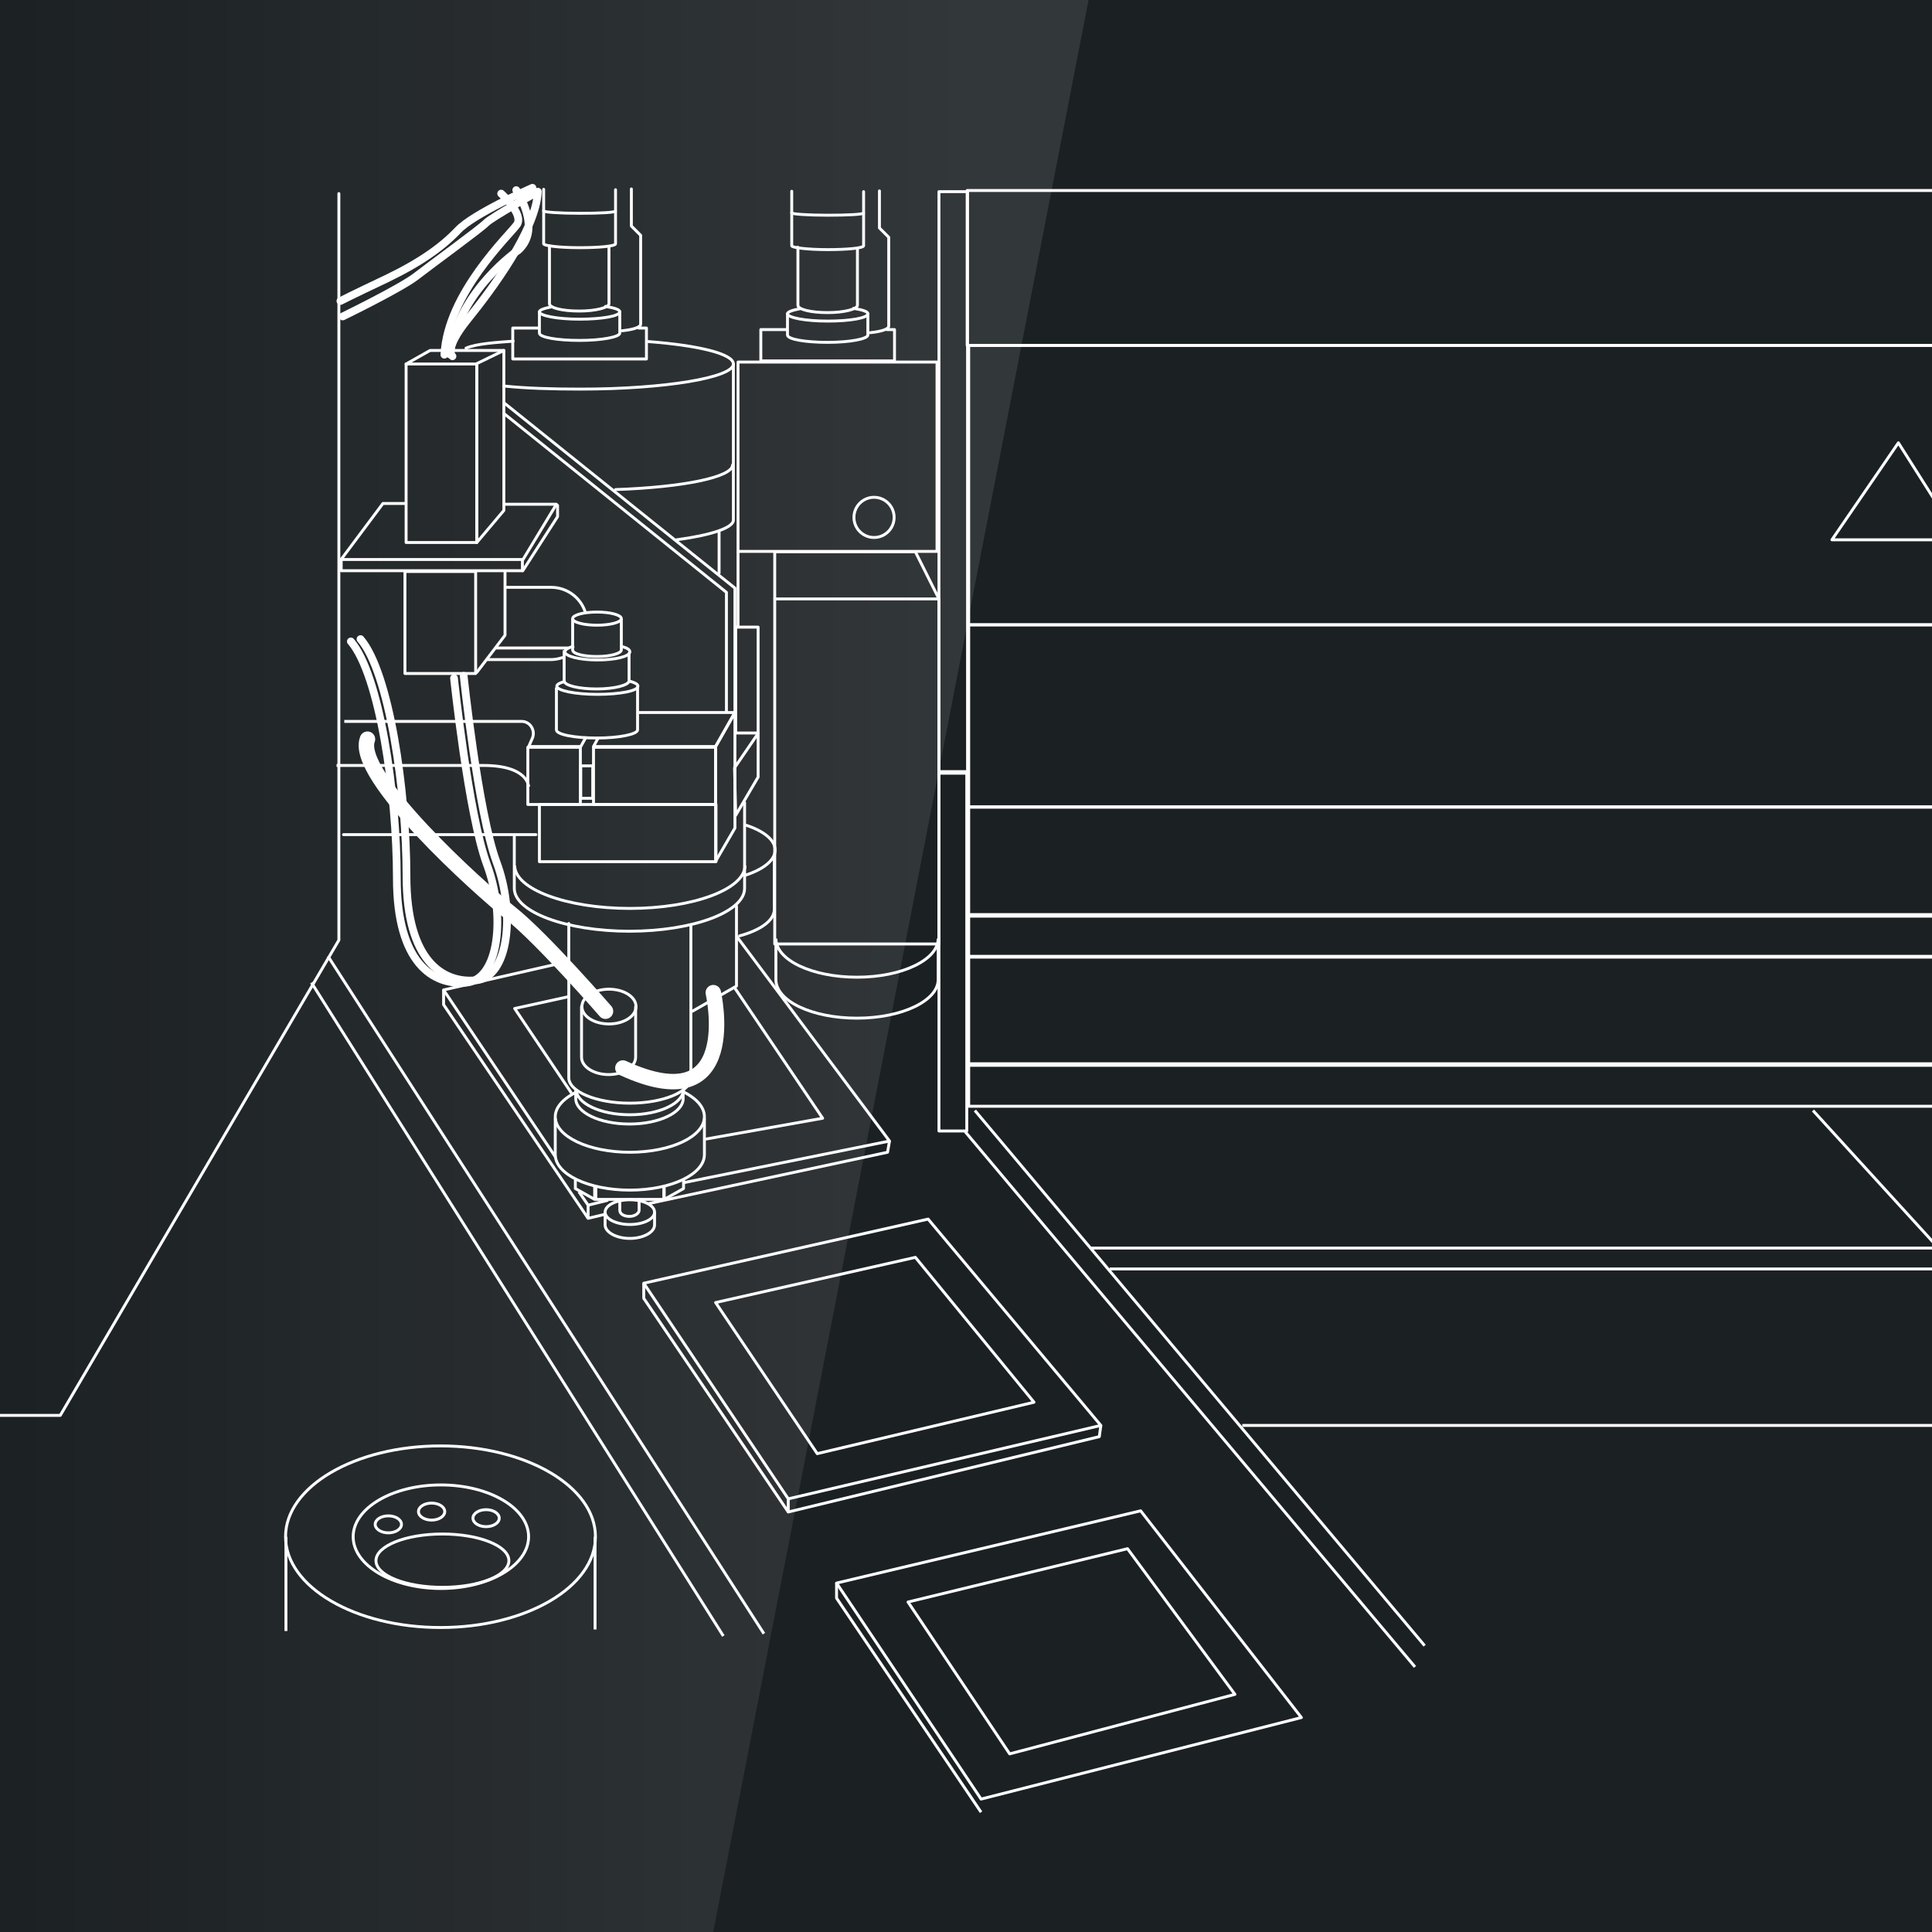 <?xml version="1.0" encoding="utf-8"?>
<!-- Generator: Adobe Illustrator 27.9.5, SVG Export Plug-In . SVG Version: 9.03 Build 54986)  -->
<svg version="1.1" id="圖層_1" xmlns="http://www.w3.org/2000/svg" xmlns:xlink="http://www.w3.org/1999/xlink" x="0px" y="0px"
	 viewBox="0 0 500 500" style="enable-background:new 0 0 500 500;" xml:space="preserve">
<style type="text/css">
	.st0{fill:#1B2023;}
	.st1{fill:url(#SVGID_1_);}
	.st2{fill:none;stroke:#FFFFFF;stroke-width:0.75;stroke-linecap:round;stroke-miterlimit:10;}
	.st3{fill:none;stroke:#FFFFFF;stroke-width:0.75;stroke-miterlimit:10;}
	.st4{fill:none;stroke:#FFFFFF;stroke-width:0.75;stroke-linejoin:round;stroke-miterlimit:10;}
	.st5{fill:none;stroke:#FFFFFF;stroke-width:0.75;stroke-linecap:round;stroke-linejoin:round;stroke-miterlimit:10;}
	.st6{fill:none;stroke:#FFFFFF;stroke-width:4;stroke-linecap:round;stroke-linejoin:round;stroke-miterlimit:10;}
	.st7{fill:none;stroke:#FFFFFF;stroke-width:2;stroke-linecap:round;stroke-linejoin:round;stroke-miterlimit:10;}
</style>
<rect x="-9.8" y="-6.6" class="st0" width="517.7" height="511.5"/>
<linearGradient id="SVGID_1_" gradientUnits="userSpaceOnUse" x1="245" y1="148.2" x2="-5.338" y2="148.2" gradientTransform="matrix(1 0 0 1 0 100)">
	<stop  offset="0" style="stop-color:#FFFFFF;stop-opacity:0.1"/>
	<stop  offset="1" style="stop-color:#FFFFFF;stop-opacity:0"/>
</linearGradient>
<path class="st1" d="M-9.8-6.6H283L184,503H-9.8C-9.8,503-8-4.8-9.8-6.6z"/>
<g>
	<g>
		<g>
			<path class="st2" d="M169.4,314v3c0,1.9-2.9,3.5-6.4,3.5s-6.4-1.6-6.4-3.5v-3.1"/>
			<ellipse class="st3" cx="163" cy="313.7" rx="6.4" ry="3.2"/>
			<path class="st3" d="M165.4,310.1v3.1c0,0.8-1.1,1.6-2.5,1.6s-2.5-0.6-2.5-1.6v-2.9"/>
			<polyline class="st4" points="154.2,307 154.2,310.4 171.8,310.4 171.8,307 			"/>
			<polyline class="st4" points="148.9,305.3 148.9,307.6 153.9,310.4 153.9,307 			"/>
			<polyline class="st4" points="176.9,305.2 176.9,307.6 171.9,310.4 171.9,307 			"/>
			<path class="st4" d="M143.7,289.4v9.4c0,5.1,8.6,9.2,19.3,9.2s19.3-4.1,19.3-9.2v-9.4"/>
			<path class="st4" d="M149.4,282.5c-3.5,1.7-5.7,4-5.7,6.5c0,5.1,8.6,9.2,19.3,9.2s19.3-4.1,19.3-9.2c0-2.6-2.3-5-6-6.7"/>
			<path class="st4" d="M149.1,281.9c0,3.6,6.2,6.6,13.9,6.6s13.9-3,13.9-6.6"/>
			<path class="st5" d="M178.8,239.5v39.4c0,3.6-7.1,6.6-15.8,6.6s-15.8-3-15.8-6.6V239"/>
			<path class="st5" d="M176.8,282.1v2.2c0,3.6-6.2,6.6-13.9,6.6s-13.9-3-13.9-6.6v-2.2"/>
			<path class="st5" d="M192.7,207.7v22.2c0,6.1-13.4,11.1-29.8,11.1s-29.8-5-29.8-11.1v-13.5"/>
			<path class="st4" d="M133.2,224c0,6.1,13.4,11.1,29.8,11.1s29.8-5,29.8-11.1"/>
			<rect x="139.6" y="208.2" class="st4" width="45.7" height="14.8"/>
			<rect x="153.6" y="193.4" class="st4" width="31.6" height="14.8"/>
			<polyline class="st4" points="154.9,190.8 153.6,193.2 185.2,193.2 190.2,184.4 165.3,184.4 			"/>
			<polyline class="st4" points="136.8,193.2 150.3,193.2 151.7,190.7 			"/>
			<rect x="136.6" y="193.4" class="st4" width="13.6" height="14.8"/>
			<polygon class="st4" points="185.2,222.9 185.2,193.2 190.2,184.4 190.2,214.3 			"/>
			<polygon class="st4" points="190.1,198.7 196.2,189.8 196.2,201.1 190.4,211 			"/>
			<path class="st4" d="M165,177.6v11.3c0,1.1-4.7,2.1-10.5,2.1s-10.5-0.9-10.5-2.1v-11"/>
			<path class="st4" d="M146.4,176.3c-1.5,0.4-2.3,0.8-2.3,1.3c0,1.1,4.7,2.1,10.5,2.1s10.5-0.9,10.5-2.1c0-0.5-0.7-0.9-2.1-1.3"/>
			<path class="st4" d="M148.6,167.2c-1.5,0.4-2.4,0.9-2.4,1.5c0,1.1,3.7,2.1,8.4,2.1c4.6,0,8.4-0.9,8.4-2.1c0-0.6-0.7-1-2.1-1.4"/>
			<path class="st4" d="M162.8,168.9v7.3c0,1.1-3.7,2.1-8.4,2.1c-4.6,0-8.4-0.9-8.4-2.1v-7.9"/>
			<path class="st4" d="M160.8,160.1v8.1c0,0.9-2.8,1.7-6.3,1.7s-6.3-0.7-6.3-1.7v-8.1"/>
			<ellipse class="st4" cx="154.5" cy="160.1" rx="6.3" ry="1.7"/>
			<rect x="150.3" y="198.2" class="st4" width="3.1" height="8.4"/>
			<polyline class="st5" points="190.6,234.5 190.6,255.2 179.2,261.7 			"/>
			<path class="st6" d="M184.6,256.9c0,0,7.7,33.8-23.4,19.5"/>
			<ellipse class="st5" cx="157.6" cy="260.5" rx="7" ry="4.5"/>
			<path class="st5" d="M164.5,260.5v13.1c0,2.5-3.2,4.5-7,4.5s-7-2-7-4.5v-13.1"/>
			<path class="st6" d="M156.7,261.7c0,0-16.3-18.8-24.5-25.3s-40.7-35.8-37.1-45.1"/>
			<path class="st5" d="M192.6,226.6c4.8-1.5,8-3.9,8-6.6c0-2.6-2.9-4.9-7.4-6.4"/>
			<path class="st5" d="M191.4,242.2c5.5-1.5,9-4,9-6.9v-13.6"/>
			<rect x="190.4" y="162.3" class="st5" width="5.8" height="27.4"/>
			<polyline class="st5" points="190.2,184.4 190.2,152.2 130.5,104.3 			"/>
			<polyline class="st5" points="188,184.2 188,153.3 130.4,107 			"/>
			<rect x="105.1" y="94.2" class="st5" width="18.3" height="46.2"/>
			<rect x="104.8" y="147.9" class="st5" width="18.3" height="26.4"/>
			<rect x="88.3" y="144.8" class="st5" width="46.9" height="2.9"/>
			<polyline class="st5" points="88.2,144.9 99.1,130.3 104.8,130.3 			"/>
			<polyline class="st5" points="123.4,174 130.7,164.4 130.7,148.2 			"/>
			<path class="st5" d="M123.4,140.4l7-8.3V90.7l-7,3.4C123.4,94.2,123.4,139.8,123.4,140.4z"/>
			<polyline class="st5" points="144,130.5 135.3,144.9 144,130.5 130.6,130.5 			"/>
			<polyline class="st5" points="135.3,147.7 144.3,133.7 144.3,130.8 			"/>
			<path class="st5" d="M145.5,170.2c-0.9,0.3-1.9,0.5-2.9,0.5h-16.4"/>
			<path class="st5" d="M131.1,152h11.5c4.2,0,7.7,2.7,8.9,6.5"/>
			<line class="st5" x1="146.9" y1="167.7" x2="128.5" y2="167.7"/>
			<path class="st5" d="M132.8,88.3c-4,0.3-9.4,0.6-12.2,1.8"/>
			<path class="st5" d="M130.4,99.9c5.8,0.6,12.5,0.8,19.8,0.8c21.9,0,39.6-3,39.6-6.5c0-2.6-8.9-4.8-22-5.8"/>
			<path class="st5" d="M175.1,139.7c8.9-1.2,14.7-3.1,14.7-5.1V94.2"/>
			<path class="st5" d="M159.3,126.7c17.4-0.6,30.3-3.2,30.3-6.4"/>
			<polyline class="st5" points="139.4,84.9 132.7,84.9 132.7,92.9 167.3,92.9 167.3,84.9 165.3,84.9 			"/>
			<path class="st5" d="M160.4,80.7v5.5c0,1-4.6,1.9-10.4,1.9c-5.8,0-10.4-0.8-10.4-1.9v-5.5"/>
			<path class="st5" d="M142.8,79.4c-2,0.4-3.2,0.8-3.2,1.3c0,1,4.6,1.9,10.4,1.9s10.4-0.8,10.4-1.9c0-0.6-1.4-1-3.7-1.4"/>
			<path class="st5" d="M157.6,63.8v14.8c0,1-3.4,1.9-7.7,1.9s-7.7-0.8-7.7-1.9v-15"/>
			<path class="st5" d="M161,85.6c2.9-0.3,4.8-0.9,4.8-1.7v-23l-2.4-2.4v-9.6"/>
			<path class="st5" d="M159.3,54.7v8.4c0,0.6-4.2,1-9.3,1s-9.3-0.5-9.3-1v-8.6"/>
			<path class="st5" d="M159.3,49.1v5.5c0,0.4-4.2,0.6-9.3,0.6s-9.3-0.3-9.3-0.6V49"/>
			<polyline class="st5" points="130.4,90.7 111.3,90.7 105.1,94.2 			"/>
			<line class="st5" x1="186.1" y1="137.7" x2="186.1" y2="148.3"/>
			<path class="st7" d="M133.6,49.2c0,0,6.8,9.8,0.6,15.5c0,0-15.5,10.5-17.8,27"/>
			<path class="st7" d="M129.7,50.1c0,0,5.9,5.3,4.1,8c-1.9,2.7-18,17.8-18.8,33.7"/>
			<line class="st5" x1="138.7" y1="216" x2="88.9" y2="216"/>
			<path class="st7" d="M117.5,175.5c0,0,3.7,35.2,8.5,48.2c4.9,13.1,3.2,29.8-5.3,30.6s-18-4.9-18-27s-4.5-52.7-11.9-61.3"/>
			<path class="st7" d="M120,174.9c0,0,3.7,35.2,8.5,48.2c4.9,13.1,3.2,29.8-5.3,30.6s-18-4.9-18-27s-4.5-52.7-11.9-61.3"/>
			<polyline class="st5" points="87.7,50.1 87.7,243.3 15.6,366.3 -32.8,366.3 			"/>
			<path class="st7" d="M88.1,77.9c0,0,3.1-1.6,12-5.8c8.9-4.3,14.4-8.3,18.4-12.5c4-4.3,19.3-11,19.3-11"/>
			<path class="st7" d="M88.7,81.9c0,0,15-7.3,19-10.4s16.5-12.2,18.1-13.8s13.4-8.1,13.4-8.1c-0.5,10-11.9,25.3-18.2,33.1
				c-6.3,7.8-3.9,9.5-3.9,9.5"/>
			<path class="st4" d="M136.7,193.5l1.1-2.5c0.8-2-0.6-4.3-2.8-4.3H89.1"/>
			<path class="st4" d="M136.8,203.6c0,0,0-5.5-11.7-5.5s-38,0-38,0"/>
		</g>
		<g>
			<ellipse class="st4" cx="114" cy="397.7" rx="40.1" ry="23.5"/>
			<ellipse class="st4" cx="114.1" cy="397.7" rx="22.7" ry="13.4"/>
			<ellipse class="st4" cx="114.5" cy="403.9" rx="17.2" ry="6.9"/>
			<ellipse class="st4" cx="111.7" cy="391.2" rx="3.4" ry="2.2"/>
			<ellipse class="st4" cx="125.8" cy="392.9" rx="3.4" ry="2.2"/>
			<ellipse class="st4" cx="100.5" cy="394.5" rx="3.4" ry="2.2"/>
			<line class="st4" x1="154" y1="397.7" x2="154" y2="421.7"/>
			<line class="st4" x1="74" y1="397.7" x2="74" y2="422.1"/>
		</g>
	</g>
</g>
<rect x="243" y="49.6" class="st4" width="7.4" height="150.5"/>
<rect x="243" y="199.7" class="st4" width="7.2" height="93"/>
<rect x="191" y="93.7" class="st4" width="51.5" height="49"/>
<rect x="200.5" y="155" class="st4" width="42.5" height="89.3"/>
<polyline class="st5" points="203.6,85.3 196.9,85.3 196.9,93.4 231.5,93.4 231.5,85.3 229.5,85.3 "/>
<path class="st5" d="M224.6,81.2v5.5c0,1-4.6,1.9-10.4,1.9c-5.8,0-10.4-0.8-10.4-1.9v-5.5"/>
<path class="st5" d="M207,79.9c-2,0.4-3.2,0.8-3.2,1.3c0,1,4.6,1.9,10.4,1.9c5.8,0,10.4-0.8,10.4-1.9c0-0.6-1.4-1-3.7-1.4"/>
<path class="st5" d="M221.9,64.3V79c0,1-3.4,1.9-7.7,1.9s-7.7-0.8-7.7-1.9V64"/>
<path class="st5" d="M225.2,86.1c2.9-0.3,4.8-0.9,4.8-1.7v-23l-2.4-2.4v-9.6"/>
<path class="st5" d="M223.5,55.2v8.4c0,0.6-4.2,1-9.3,1s-9.3-0.5-9.3-1V55"/>
<path class="st5" d="M223.5,49.6v5.5c0,0.4-4.2,0.6-9.3,0.6s-9.3-0.3-9.3-0.6v-5.6"/>
<polyline class="st4" points="200.5,155 200.5,142.8 236.9,142.8 243,155 "/>
<line class="st4" x1="191" y1="142.8" x2="191" y2="162.3"/>
<rect x="250.7" y="89.4" class="st4" width="277.6" height="72.3"/>
<rect x="250.7" y="161.7" class="st4" width="277.6" height="47.1"/>
<rect x="250.3" y="49.3" class="st4" width="278" height="40.1"/>
<rect x="250.7" y="208.9" class="st4" width="277.6" height="27.8"/>
<rect x="250.7" y="247.5" class="st4" width="277.6" height="27.8"/>
<rect x="250.7" y="237.1" class="st4" width="277.6" height="10.6"/>
<rect x="250.7" y="275.7" class="st4" width="277.6" height="10.6"/>
<polygon class="st4" points="491.3,114.6 474.1,139.7 507.2,139.7 "/>
<circle class="st4" cx="226.2" cy="133.9" r="5.2"/>
<path class="st4" d="M200.8,243.3v10.2c0,5.6,9.4,10,21,10s21-4.5,21-10v-10.2"/>
<path class="st4" d="M200.8,242.9c0,5.6,9.4,10,21,10s21-4.5,21-10"/>
<line class="st4" x1="80.6" y1="254.3" x2="187.2" y2="423.4"/>
<line class="st4" x1="84.9" y1="247.5" x2="197.7" y2="422.8"/>
<line class="st4" x1="252.3" y1="287.4" x2="368.7" y2="425.9"/>
<line class="st4" x1="469.2" y1="287.4" x2="531.8" y2="356"/>
<line class="st4" x1="249.8" y1="292.9" x2="366.2" y2="431.4"/>
<g>
	<polygon class="st4" points="166.6,332.1 240.2,315.5 284.9,368.9 204,387.9 	"/>
	<polygon class="st4" points="185.2,337.1 236.9,325.4 267.6,362.9 211.5,376.2 	"/>
	<polyline class="st4" points="204,387.9 204,391.3 284.5,371.8 284.9,368.9 	"/>
	<polyline class="st4" points="166.6,332.1 166.6,336 204,391.3 	"/>
</g>
<g>
	<polyline class="st4" points="157.4,310.6 152.2,311.9 149.8,308.4 	"/>
	<polyline class="st4" points="190.7,242.4 230.2,295.3 176.8,306.1 	"/>
	<polyline class="st4" points="143.8,299.5 114.8,256.2 147.6,248.7 	"/>
	<polyline class="st4" points="190.1,255.6 212.9,289.4 182.6,294.8 	"/>
	<polyline class="st4" points="147.9,282.9 133.2,261 147.3,257.9 	"/>
	<polyline class="st4" points="167.8,311.5 229.7,298.2 230.2,295.3 	"/>
	<polyline class="st4" points="152.2,311.9 152.2,315.3 156.4,314.3 	"/>
	<polyline class="st4" points="114.8,256.2 114.8,260 152.2,315.3 	"/>
</g>
<g>
	<polygon class="st4" points="216.5,409.7 295.2,391 336.8,444.5 253.9,465.6 	"/>
	<polygon class="st4" points="235,414.6 291.8,400.8 319.6,438.5 261.3,453.9 	"/>
	<polyline class="st4" points="216.5,409.7 216.5,413.6 253.9,469 	"/>
</g>
<line class="st4" x1="282.3" y1="323" x2="501.7" y2="323"/>
<line class="st4" x1="287.2" y1="328.4" x2="506.6" y2="328.4"/>
<line class="st4" x1="321.5" y1="368.9" x2="528.7" y2="368.9"/>
</svg>
